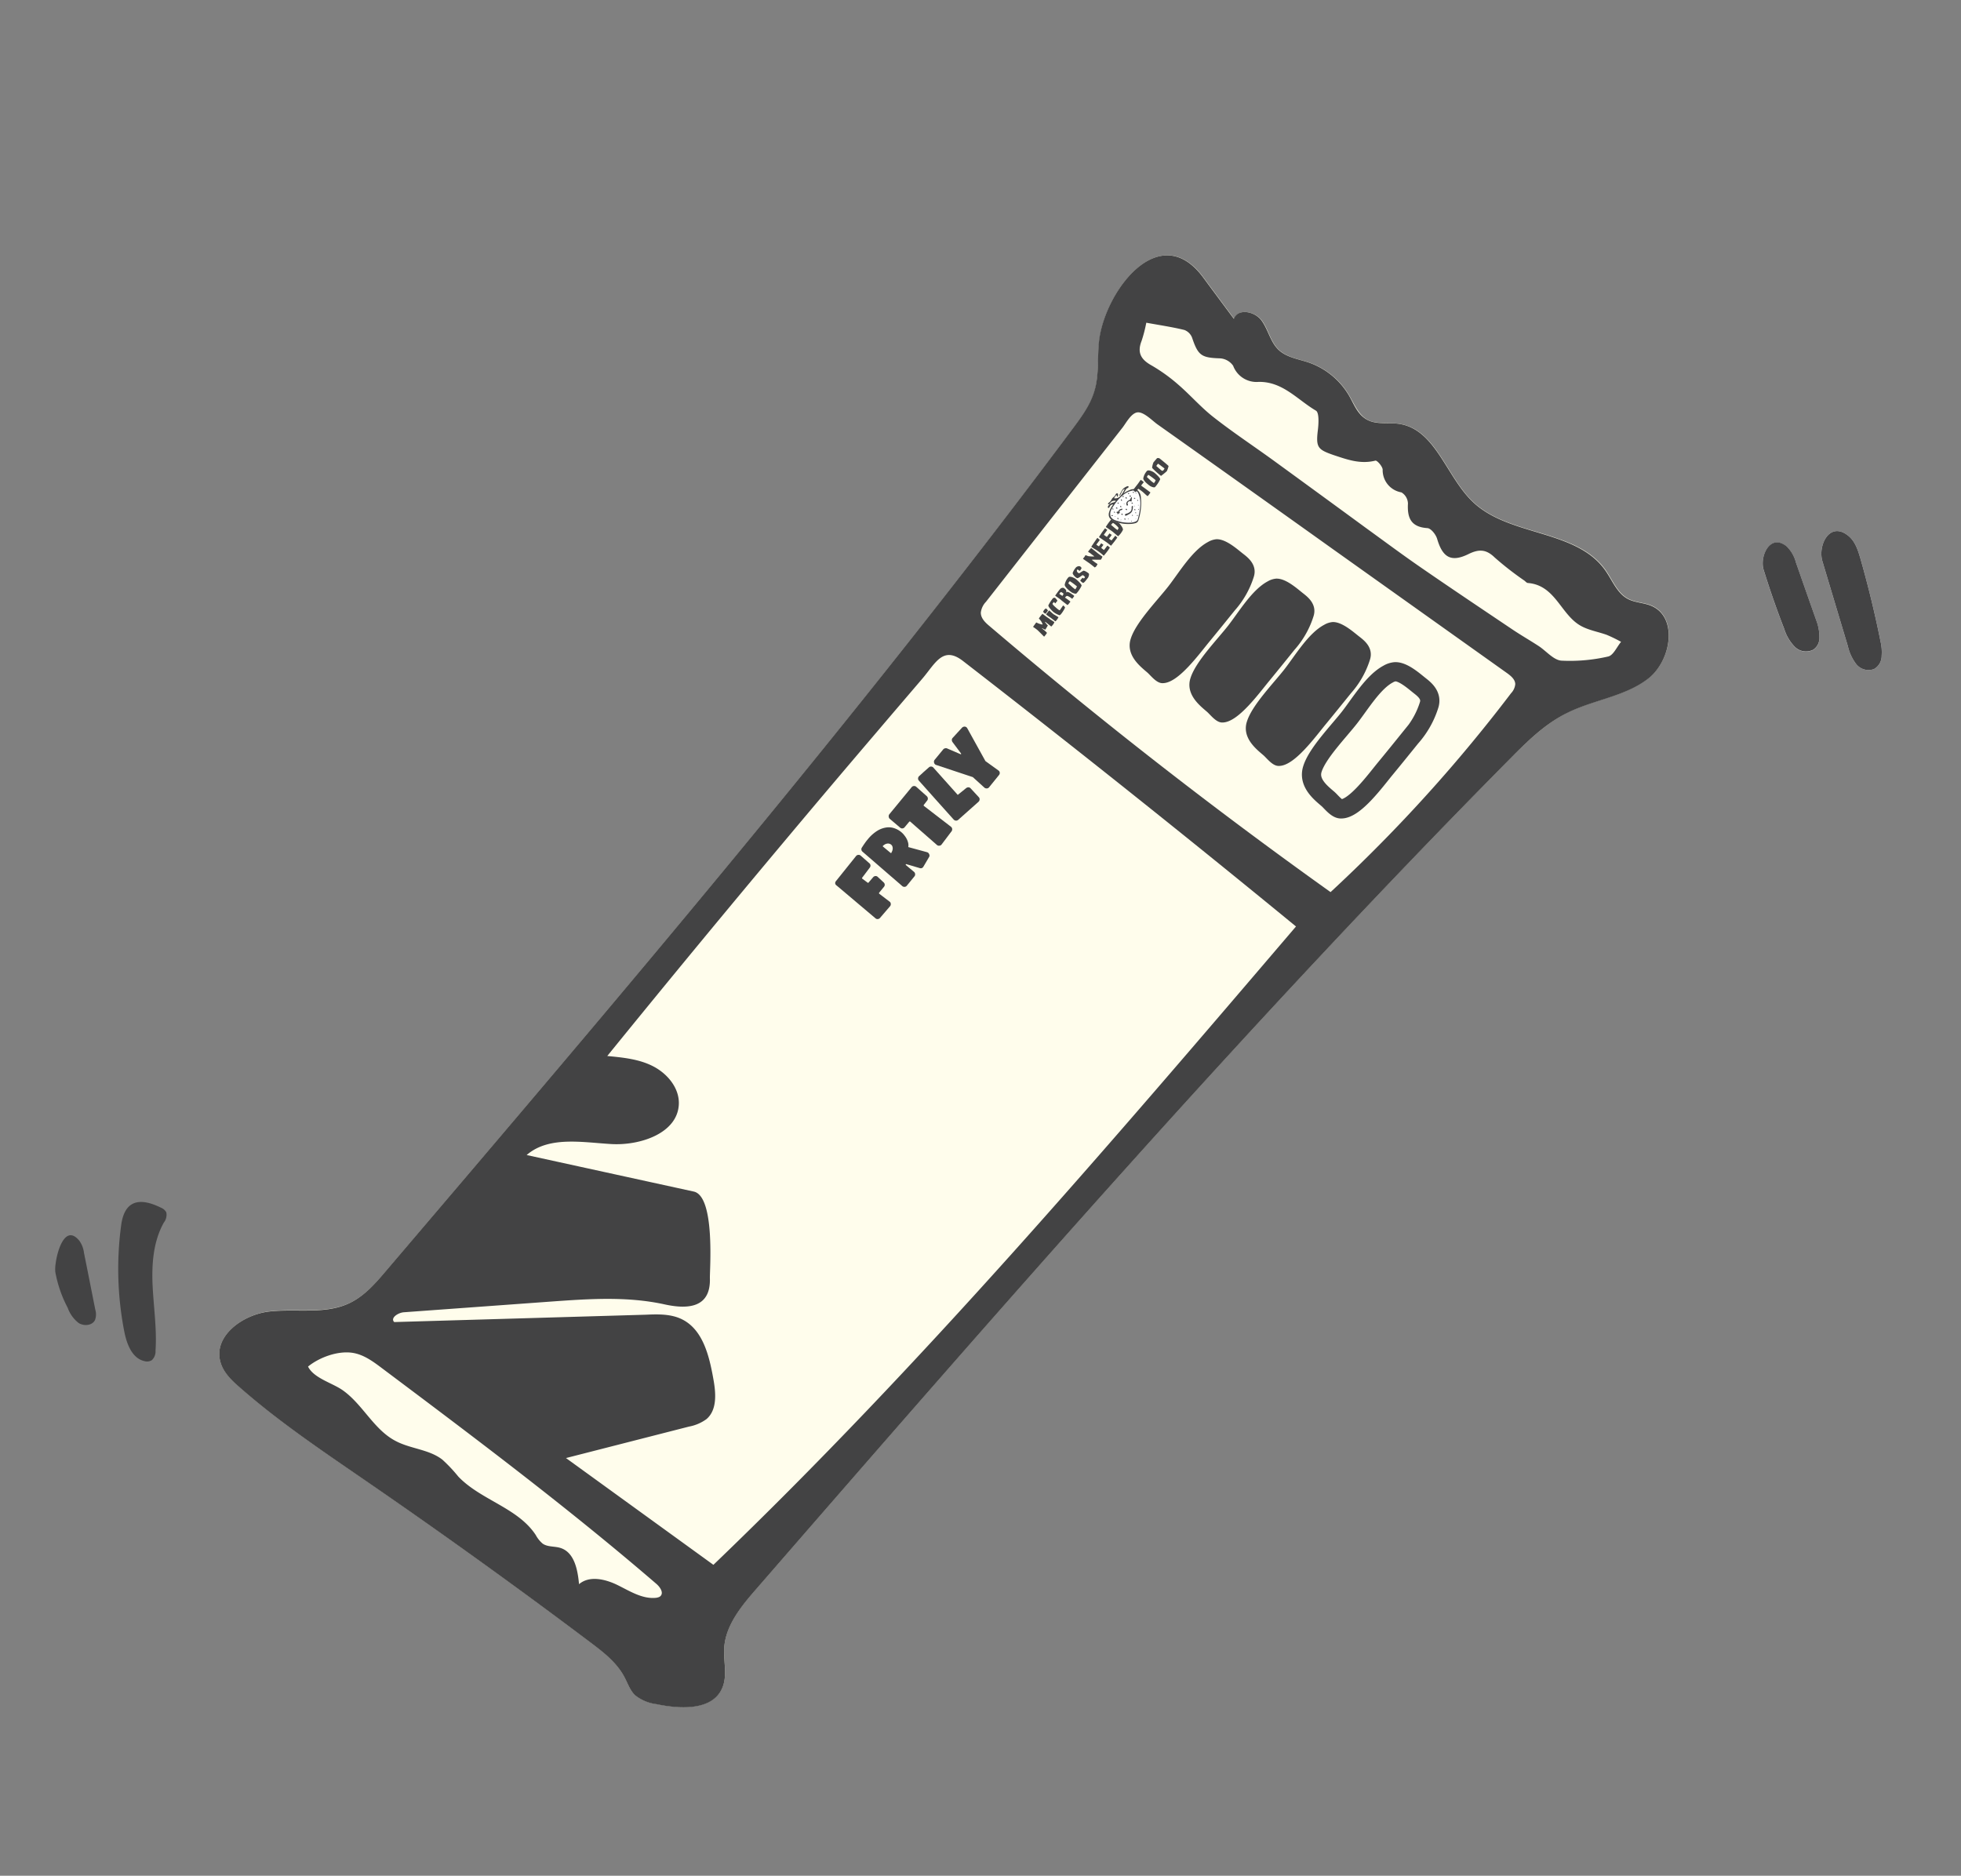 <svg xmlns="http://www.w3.org/2000/svg" id="Layer_1" data-name="Layer 1" viewBox="0 0 418.12 400"><rect x="0" y="0" width="418.12" height="400" fill="#808080" stroke="none"/><defs><style>.cls-1{fill:#fffdec;}.cls-2{fill:#fff;}.cls-3,.cls-4{fill:#434344;}.cls-4,.cls-5{stroke:#434344;stroke-miterlimit:10;}.cls-4{stroke-width:1.44px;}.cls-5{fill:none;stroke-width:4.1px;}</style></defs><title>Fruitly Categories</title><path class="cls-1" d="M351.41,144.68c-5,3.81-11.62,4.5-17.21,7.28-4.8,2.39-8.66,6.25-12.43,10-56,56.6-108.28,116.73-160.5,176.83-3.21,3.68-6.56,7.74-6.86,12.61-.17,2.88.75,5.94-.44,8.58-2.14,4.76-8.92,4.46-14,3.38a9.08,9.08,0,0,1-4.58-1.92c-1.08-1.05-1.56-2.56-2.27-3.88-1.62-3.09-4.49-5.3-7.28-7.4q-23.34-17.55-47.41-34.12c-9.34-6.41-18.79-12.73-27.31-20.22-1.74-1.51-3.51-3.2-4.12-5.42-1.53-5.53,4.87-10.13,10.57-10.77s11.79.68,17-1.77c3.21-1.53,5.61-4.3,7.9-7,50.09-58.8,100.21-117.65,146.4-179.58,1.81-2.45,3.66-4.95,4.52-7.87,1-3.42.58-7.1,1-10.65,1.13-10.54,12.82-26.21,22.17-13.65,2.1,2.84,4.22,5.7,6.33,8.53a4,4,0,0,1,.26.35c.78-2.3,4.43-1.61,5.87.32s1.87,4.56,3.61,6.24,4.28,2,6.54,2.77a16.05,16.05,0,0,1,8.45,6.91c1.12,1.89,2,4.14,3.86,5.23s4.6.57,6.92.93c7.74,1.16,10,11.2,15.66,16.6,7.8,7.43,22.05,5.78,28.28,14.57,1.51,2.16,2.51,4.89,4.83,6.12,1.54.81,3.4.8,5,1.47C357.84,131.62,356.38,140.88,351.41,144.68Z"></path><path class="cls-2" d="M387.28,132.37a10,10,0,0,1,.65,3.66,3,3,0,0,1-1.31,2.55,3.4,3.4,0,0,1-4-.68,9.41,9.41,0,0,1-2.18-3.73c-1.62-4.16-3.09-8.39-4.41-12.65-.87-2.83,1.36-7.81,4.89-5a7.32,7.32,0,0,1,2,3.44Q385.1,126.21,387.28,132.37Z"></path><path class="cls-2" d="M401.2,139.85a3.21,3.21,0,0,1-1.64,2.83,3.35,3.35,0,0,1-3.79-1.07A9.9,9.9,0,0,1,394,137.8q-2.72-9.06-5.44-18.14c-1-3.44,1.62-8.72,5.65-5.3,1.38,1.18,1.95,3,2.46,4.74q2.52,8.82,4.32,17.82A10,10,0,0,1,401.2,139.85Z"></path><path class="cls-3" d="M352.08,129.19c-1.61-.67-3.47-.66-5-1.47-2.32-1.23-3.32-4-4.83-6.12C336,112.81,321.76,114.46,314,107c-5.66-5.4-7.92-15.44-15.66-16.6-2.32-.36-4.87.23-6.92-.93s-2.74-3.34-3.86-5.23a16.05,16.05,0,0,0-8.45-6.91c-2.26-.77-4.82-1.1-6.54-2.77s-2.17-4.28-3.61-6.24-5.09-2.62-5.87-.32a4,4,0,0,0-.26-.35c-2.11-2.83-4.23-5.69-6.33-8.53-9.35-12.56-21,3.11-22.17,13.65-.39,3.55.05,7.23-1,10.65-.86,2.92-2.71,5.42-4.52,7.87C182.61,153.25,132.49,212.1,82.4,270.9c-2.29,2.71-4.69,5.48-7.9,7-5.18,2.45-11.27,1.14-17,1.77S45.43,284.92,47,290.45c.61,2.22,2.38,3.91,4.12,5.42,8.52,7.49,18,13.81,27.31,20.22q24.06,16.55,47.41,34.12c2.79,2.1,5.66,4.31,7.28,7.4.71,1.32,1.19,2.83,2.27,3.88a9.08,9.08,0,0,0,4.58,1.92c5.12,1.08,11.9,1.38,14-3.38,1.19-2.64.27-5.7.44-8.58.3-4.87,3.65-8.93,6.86-12.61,52.22-60.1,104.5-120.23,160.5-176.83,3.77-3.8,7.63-7.66,12.43-10,5.59-2.78,12.26-3.47,17.21-7.28S357.84,131.62,352.08,129.19ZM140.81,340.38a1,1,0,0,1-.4.23,2.55,2.55,0,0,1-.61.13c-2.88.27-5.53-1.45-8.14-2.73s-6-2.07-8.2-.18c-.28-3.09-1-6.83-4-7.74-1.24-.38-2.68-.17-3.74-.9a6.26,6.26,0,0,1-1.49-1.85c-3.81-5.81-11.71-7.44-16.51-12.46a32.21,32.21,0,0,0-3.4-3.61c-2.84-2.21-6.81-2.29-10-4-4.66-2.44-7-7.85-11.32-10.85-2.21-1.53-6.12-2.54-7.32-5,2.45-2,6.51-3.48,9.71-2.89,2.29.42,4.24,1.87,6.11,3.28,19.81,14.86,39.65,29.76,58.44,45.94C140.74,338.43,141.57,339.66,140.81,340.38Zm11.3-6.68-31.43-22.77,26.23-6.71a9.16,9.16,0,0,0,3.73-1.6c2.33-2,2-5.65,1.44-8.67-.87-4.86-2.22-10.38-6.63-12.59-2.33-1.17-5.08-1.12-7.69-1l-53.71,1.57c-.87-.88.82-2,2.07-2.09l31.08-2.26c8.17-.59,16.45-1.18,24.45.57,5,1.11,9.92.78,9.71-5.58-.05-1.64,1.18-17.46-3.44-18.47l-35.63-7.79.19-.16c4.72-3.89,11.7-2.54,17.86-2.18s14.19-2.31,14.4-8.55c.11-3.39-2.4-6.42-5.42-8s-6.47-1.9-9.84-2.23q18.79-23.16,37.94-46,9.68-11.56,19.45-23c3.26-3.84,6.53-7.65,9.79-11.47,2.77-3.24,4.38-7.09,8.67-3.76q35.89,27.79,71,56.61C236.43,244.28,196.46,291.14,152.11,333.7ZM322.2,147.81a327.31,327.31,0,0,1-25.9,30.12q-6.14,6.33-12.6,12.31-37.54-26.78-72.7-56.71c-.92-.76-1.9-1.71-1.87-2.91a4,4,0,0,1,1.1-2.29l7.91-10.1,14.11-18,7.06-9c.74-.94,1.86-3.12,3.2-3.29s3.23,1.81,4.26,2.54Q265.4,103.68,284.05,117l37.29,26.55c.81.59,1.72,1.33,1.74,2.34A3.2,3.2,0,0,1,322.2,147.81ZM342.89,140a36.16,36.16,0,0,1-10,.88c-1.69-.15-3.22-2.08-4.86-3.14-1.89-1.23-3.85-2.35-5.71-3.61-6.5-4.37-13-8.72-19.43-13.16-3.9-2.69-7.71-5.53-11.55-8.31q-9.94-7.28-19.9-14.53c-4.22-3.06-8.58-5.94-12.67-9.15-2.65-2.06-4.88-4.64-7.41-6.84a36.22,36.22,0,0,0-5.77-4.18c-2.28-1.25-3.19-2.71-2.18-5.27a29.89,29.89,0,0,0,1-3.87c3.14.57,5.67.94,8.13,1.55A2.84,2.84,0,0,1,254.17,72c1.29,3.84,2,4.29,6,4.42A3.69,3.69,0,0,1,262.93,78a5.32,5.32,0,0,0,5.41,3.44c5.16-.11,8.31,3.83,12.24,6.13.71.42.58,2.77.41,4.17-.45,3.68,0,4.13,3.32,5.29,3,1,5.75,2,8.94,1.2.36-.1,1.5,1.2,1.56,1.9a4.8,4.8,0,0,0,4,4.87,2.88,2.88,0,0,1,1.39,2.39c-.17,3.09.67,5,4.14,5.23.77.05,1.8,1.35,2.08,2.28,1.17,4,3,5.09,6.74,3.23,2.2-1.07,3.73-1,5.54.76a66.31,66.31,0,0,0,6.32,4.92c.24.18.47.48.73.51,5.84.45,7,6.63,11.17,9.06,1.7,1,3.79,1.33,5.66,2a30.81,30.81,0,0,1,3.06,1.49C344.71,138,344,139.74,342.89,140Z"></path><path class="cls-3" d="M34.93,260.72c-2.25,4-2.61,8.86-2.39,13.47s.93,9.23.62,13.85a2.55,2.55,0,0,1-.77,2,1.91,1.91,0,0,1-1.58.22c-2.66-.58-3.8-3.68-4.32-6.36a69.56,69.56,0,0,1-.65-22.65c.71-5.23,3.84-6,8.48-3.71a2.18,2.18,0,0,1,1.14,1A2.67,2.67,0,0,1,34.93,260.72Z"></path><path class="cls-3" d="M401.2,139.85a3.21,3.21,0,0,1-1.64,2.83,3.35,3.35,0,0,1-3.79-1.07A9.9,9.9,0,0,1,394,137.8q-2.72-9.06-5.44-18.14c-1-3.44,1.62-8.72,5.65-5.3,1.38,1.18,1.95,3,2.46,4.74q2.52,8.82,4.32,17.82A10,10,0,0,1,401.2,139.85Z"></path><path class="cls-3" d="M387.93,136a3,3,0,0,1-1.31,2.55,3.4,3.4,0,0,1-4-.68,9.41,9.41,0,0,1-2.18-3.73c-1.62-4.16-3.09-8.39-4.41-12.65-.87-2.83,1.36-7.81,4.89-5a7.32,7.32,0,0,1,2,3.44q2.16,6.19,4.34,12.36A10,10,0,0,1,387.93,136Z"></path><path class="cls-3" d="M20.27,281.46c-.56,1.23-2.36,1.39-3.5.67a7.13,7.13,0,0,1-2.33-3.23,26.33,26.33,0,0,1-2.65-7.68,7.94,7.94,0,0,1,.07-1.75c.42-3.2,2.18-8.38,5.05-4.89a5.57,5.57,0,0,1,1,2.61c.81,4,1.6,8.05,2.41,12.1A3.49,3.49,0,0,1,20.27,281.46Z"></path><path class="cls-4" d="M259.5,115.71h-.08a3.55,3.55,0,0,0-1.5.5c-3.19,1.68-5.93,6.3-8.23,9.26s-6.83,7.57-7.9,10.93c-1,3,1.81,5.18,3.3,6.46.64.54,1.74,2,2.67,2.1,2.93.2,7.5-6.11,9.56-8.6,1.82-2.21,3.62-4.44,5.43-6.68a18.86,18.86,0,0,0,3.88-6.84c.69-2.08-1-3.39-2.06-4.21S261.25,115.75,259.5,115.71Z"></path><path class="cls-4" d="M272.24,124.11h-.08a3.53,3.53,0,0,0-1.5.49c-3.19,1.69-5.93,6.31-8.23,9.26s-6.83,7.57-7.9,10.93c-1,3,1.81,5.18,3.3,6.46.64.55,1.74,2,2.66,2.1,2.94.2,7.51-6.1,9.57-8.59q2.73-3.33,5.42-6.68a18.78,18.78,0,0,0,3.89-6.85c.69-2.08-1-3.38-2.06-4.21S274,124.14,272.24,124.11Z"></path><path class="cls-4" d="M284.27,133.37h-.08a3.55,3.55,0,0,0-1.5.5c-3.19,1.68-5.93,6.3-8.23,9.26s-6.83,7.57-7.9,10.93c-1,3,1.81,5.18,3.3,6.46.64.54,1.74,2,2.67,2.09,2.93.21,7.5-6.1,9.56-8.59,1.82-2.21,3.62-4.44,5.43-6.68a18.86,18.86,0,0,0,3.88-6.84c.69-2.09-1-3.39-2.06-4.21S286,133.41,284.27,133.37Z"></path><path class="cls-5" d="M297.57,143.25h-.08a3.48,3.48,0,0,0-1.5.49c-3.19,1.69-5.94,6.31-8.24,9.26s-6.82,7.57-7.9,10.93c-1,3,1.82,5.18,3.31,6.46.63.55,1.74,2,2.66,2.1,2.93.2,7.5-6.1,9.56-8.59,1.83-2.22,3.63-4.45,5.43-6.68a18.78,18.78,0,0,0,3.89-6.85c.68-2.08-1-3.38-2.06-4.21S299.31,143.28,297.57,143.25Z"></path><path class="cls-3" d="M178.08,188.4a.64.64,0,0,1,.15-.49l4.29-5.35a.68.68,0,0,1,.49-.26.65.65,0,0,1,.51.17l1.83,1.61a.65.65,0,0,1,.25.44.69.69,0,0,1-.14.49l-1.66,2.2a.16.16,0,0,0,0,.08.17.17,0,0,0,.06.09l1.15.86q.08.06.15,0l1-1.16a.68.68,0,0,1,.49-.26.61.61,0,0,1,.51.19l1.26,1.17a.69.69,0,0,1,.22.46.64.64,0,0,1-.16.47l-1.05,1.28,0,.09,0,.08,2.24,1.71a.59.59,0,0,1,.26.46.68.68,0,0,1-.16.53l-2.14,2.49a.67.67,0,0,1-.46.24.63.63,0,0,1-.49-.15l-8.29-7A.65.65,0,0,1,178.08,188.4Z"></path><path class="cls-3" d="M183.9,181.62a.63.63,0,0,1-.23-.4.62.62,0,0,1,.09-.46c.21-.33.41-.64.62-.93a8.82,8.82,0,0,1,.61-.8,8.2,8.2,0,0,1,2.06-1.86,5,5,0,0,1,1.94-.71,3.65,3.65,0,0,1,1.72.17,4.57,4.57,0,0,1,1.42.79,4.13,4.13,0,0,1,.71.74,4.32,4.32,0,0,1,.53.83,4.15,4.15,0,0,1,.29.86,2.37,2.37,0,0,1,0,.79l4,1.09a.68.68,0,0,1,.45.42.59.59,0,0,1,0,.59l-1.23,2.09a.72.72,0,0,1-.33.29.69.69,0,0,1-.45,0l-2.82-.83a.09.09,0,0,0-.14.05.09.09,0,0,0,0,.13l1.74,1.45a.67.67,0,0,1,.24.47.64.64,0,0,1-.15.5l-1.63,2a.63.63,0,0,1-.47.23.68.68,0,0,1-.49-.16Zm6,.27a.13.13,0,0,0,.11,0,.14.14,0,0,0,.08-.06c0-.08.08-.2.14-.34a1.89,1.89,0,0,0,.11-.47,1.4,1.4,0,0,0-.06-.5.86.86,0,0,0-.33-.44,1,1,0,0,0-.49-.19,1.27,1.27,0,0,0-.48.05,1.4,1.4,0,0,0-.41.19l-.28.2s0,0-.05.09a.08.08,0,0,0,0,.09Z"></path><path class="cls-3" d="M189.49,174.12a.65.65,0,0,1,.15-.5l4.74-5.76a.66.66,0,0,1,.48-.24.65.65,0,0,1,.51.17l2.24,2a.69.69,0,0,1,.22.44.67.67,0,0,1-.14.49l-.74.95s0,0,0,.08a.27.27,0,0,0,0,.08l5.82,4.48a.68.68,0,0,1,.25.45.71.71,0,0,1-.13.51l-2.12,2.81a.62.62,0,0,1-.48.26.63.63,0,0,1-.52-.15l-5.71-5a.11.11,0,0,0-.08,0,.1.1,0,0,0-.08,0l-1,1.2a.68.68,0,0,1-.48.27.64.64,0,0,1-.5-.17l-2.25-1.91A.73.73,0,0,1,189.49,174.12Z"></path><path class="cls-3" d="M195.93,166.48a.63.63,0,0,1-.18-.48.71.71,0,0,1,.21-.48l.49-.44.53-.49.56-.49.51-.45a.64.64,0,0,1,.49-.18.65.65,0,0,1,.47.22l5.2,5.82,1.81-1.46a.76.76,0,0,1,.49-.15.6.6,0,0,1,.44.21l1.74,1.88a.63.63,0,0,1,.18.51.72.72,0,0,1-.22.47l-4.34,3.86a.67.67,0,0,1-.49.17.73.73,0,0,1-.48-.23l-3.71-4.14Z"></path><path class="cls-3" d="M199.17,162.65a.65.65,0,0,1,.12-.63l1.81-2.2a.63.63,0,0,1,.37-.23.62.62,0,0,1,.44,0l2.86,1.23a.12.12,0,0,0,.14,0,.12.12,0,0,0,0-.14l-1.83-2.45a.76.76,0,0,1-.13-.44.61.61,0,0,1,.17-.43l2-2.18a.76.76,0,0,1,.6-.23.67.67,0,0,1,.52.35l3.87,7,2.77,2a.61.61,0,0,1,.28.45.66.66,0,0,1-.15.52l-2.12,2.62a.63.63,0,0,1-.48.24.7.7,0,0,1-.52-.17l-2.47-2.24-7.77-2.58A.64.64,0,0,1,199.17,162.65Z"></path><path class="cls-3" d="M223.86,132.06a9.52,9.52,0,0,1,.94.6,0,0,0,0,1,0,.05,2.08,2.08,0,0,1-.23.43,4.34,4.34,0,0,1-.42.47s0,0,0,0l-1.26-1s-.09,0-.07.06a5,5,0,0,0,.46.57l.13.11a0,0,0,0,1,0,.05c-.08.13-.35.6-.46.77a.58.58,0,0,0-.08.12l-.67-.33s-.09,0,0,.08l.45.35a6.16,6.16,0,0,1,.57.55s0,0,0,.05a6.85,6.85,0,0,1-.57.76,0,0,0,0,1-.05,0c-.18-.18-1.21-1.23-1.41-1.4a9.89,9.89,0,0,0-.9-.65,0,0,0,0,1,0-.06l.5-.69.15-.2s0,0,.05,0a4,4,0,0,0,1.26.43.06.06,0,0,0,.05-.07,4,4,0,0,0-.31-.62,6.69,6.69,0,0,0-.49-.6.11.11,0,0,1,0,0,7.66,7.66,0,0,1,.78-1h0a15.88,15.88,0,0,0,1.57,1.12Z"></path><path class="cls-3" d="M224.91,131.14l.76.47s0,0,0,.06l-.23.38a4.11,4.11,0,0,1-.37.43s0,0-.06,0-.39-.31-.48-.36-.49-.39-.71-.52-.65-.48-.76-.56a0,0,0,0,1,0-.06,1.72,1.72,0,0,1,.15-.2l.45-.58s0,0,.06,0,.78.71,1,.84Zm-1.94-.31a.13.13,0,0,1-.17,0c-.1-.06-.43-.3-.36-.46a2.6,2.6,0,0,1,.35-.48h0s.22-.15.27-.12a1.76,1.76,0,0,1,.37.41,0,0,0,0,1,0,.05l-.41.56v0Z"></path><path class="cls-3" d="M224.62,127.51c.06,0,.26-.09.36,0a2.49,2.49,0,0,1,.47.58s0,0,0,.06l-.17.16v0l-.24.34s0,0-.05,0a.92.92,0,0,1-.23-.26s0,0-.06,0a2,2,0,0,0-.28.34c-.08.15.62.75.62.75s.84.78.94.64.57-.85.69-1,0,0,0,0l.19.11a2.35,2.35,0,0,1,.23.32s0,0,0,0c-.07.27-.85,1.58-1.17,1.65a4.36,4.36,0,0,1-1.38-.75c-.34-.31-1.11-1.1-1-1.39a8.5,8.5,0,0,1,1-1.52l0,0Z"></path><path class="cls-3" d="M227.66,126.26c.24-.08,1.25.7,1.36.78a0,0,0,0,1,0,0,.24.24,0,0,1-.06.2l-.34.46s0,0,0,0-.3-.23-.44-.32-.58-.35-.75-.29a1.6,1.6,0,0,0-.33.3,0,0,0,0,0,0,.06c.42.28,1,.72,1.11.82a.06.06,0,0,1,0,.06l-.26.35a3.58,3.58,0,0,1-.31.33s0,0-.05,0c-.17-.12-1.2-.91-1.35-1.06s-1.26-.92-1.26-.92h0s.68-1,1-1.35a.76.76,0,0,1,.74-.32c.1,0,.59.35.61.6a.86.86,0,0,1,0,.4s0,.06,0,0a1.13,1.13,0,0,1,.27-.17Zm-.89.39c0-.12-.41-.35-.51-.39s-.29.22-.38.32a.06.06,0,0,0,0,.06c.08.06.29.22.36.26a1.67,1.67,0,0,1,.28.18,0,0,0,0,0,0,0c.06-.08.21-.28.2-.38Z"></path><path class="cls-3" d="M229.33,123.44c.23.17,1.37,1.17,1.28,1.47a6.42,6.42,0,0,1-1.1,1.65c-.23.14-.7-.08-.93-.19s-1.62-1.15-1.56-1.7a3.21,3.21,0,0,1,.78-1.55C228.14,122.76,229.1,123.27,229.33,123.44Zm.3,1.62a12.13,12.13,0,0,0-1.5-1.11c-.12,0-.3.34-.35.45a0,0,0,0,0,0,0c.12.11.77.73,1,.92s.41.3.48.36,0,0,0,0a2.15,2.15,0,0,0,.34-.58Z"></path><path class="cls-3" d="M230.28,120.75a2.61,2.61,0,0,1,.33.35,0,0,0,0,1,0,.05,4.91,4.91,0,0,1-.25.44.73.73,0,0,1-.17.15,0,0,0,0,1,0,0,4.93,4.93,0,0,0-.44-.3c-.07,0-.19.22-.14.35.16.44.49.48.56.44a6.87,6.87,0,0,1,.85-.53c.3,0,.94.41,1.12.6s-.1.89-.23,1-.73,1.06-1,1a1.86,1.86,0,0,1-.57-.48.06.06,0,0,1,0-.06c.07-.08.25-.31.32-.38a.56.56,0,0,1,.21-.16h0l.19.13s0,0,.05,0,.24-.23.22-.3-.36-.41-.5-.39-.85.65-1.12.63-1-.72-1-1.1a3.72,3.72,0,0,1,.77-1.25c.25-.16.54-.26.68-.17Z"></path><path class="cls-3" d="M234,117.93c.28.22.92.68,1.07.77a0,0,0,0,1,0,0,4.23,4.23,0,0,1-.23.48l-.13.18,0,0c-.13,0-.83,0-1,0a6.29,6.29,0,0,0-.86,0s-.06.06,0,.08l.47.36c.15.12.57.4.68.47a0,0,0,0,1,0,.05,2.76,2.76,0,0,1-.3.5,1.74,1.74,0,0,1-.28.19h0c-.12-.1-.88-.71-1.12-.88s-1.18-.81-1.36-.94c0,0,0,0,0-.06s.2-.25.29-.38l.21-.35a.07.07,0,0,1,.06,0l.53.2a7.28,7.28,0,0,0,1.23.07.05.05,0,0,0,0-.09c-.18-.13-.54-.4-.67-.51a2.52,2.52,0,0,0-.57-.36,0,0,0,0,1,0-.06,2,2,0,0,1,.37-.5.9.9,0,0,0,.22-.28.05.05,0,0,1,.07,0l1.17.93Z"></path><path class="cls-3" d="M234,114.72a.52.52,0,0,1,.18.15,1.4,1.4,0,0,0,.3.23s0,0,0,.06c-.16.24-.58.79-.69.93s0,0,0,.06.36.26.52.36c.16-.22.39-.54.5-.66s0,0,0,0a2.43,2.43,0,0,0,.29.21.76.76,0,0,1,.17.13s0,0,0,0l-.48.65.56.43a0,0,0,0,0,.06,0l.69-.9s0,0,.06,0a4.9,4.9,0,0,1,.47.4,0,0,0,0,1,0,.06,1.61,1.61,0,0,0-.23.33,16.71,16.71,0,0,1-1.05,1.34s0,0,0,0a.79.79,0,0,1-.23-.19,13.33,13.33,0,0,0-1.56-1.15c-.16-.08-.73-.45-.86-.54s0,0,0-.06c.45-.69,1.11-1.63,1.24-1.82,0,0,0,0,.06,0Z"></path><path class="cls-3" d="M237.78,114.25s.05,0,.07,0l.2.23.17.13a0,0,0,0,1,0,.05l-.64.87-.69.85s0,0,0,0l-.85-.67-.86-.59-.84-.57s0,0,0-.06l.65-1,.6-.81s0,0,.05,0l.46.33a0,0,0,0,1,0,0l-.72,1a.06.06,0,0,0,0,.06l.59.41s0,0,.05,0l.53-.72a0,0,0,0,1,.05,0l.18.14.24.14a0,0,0,0,1,0,.06l-.32.45-.23.27a.06.06,0,0,0,0,.06l.48.35s0,0,.06,0l.8-1Z"></path><path class="cls-3" d="M237.1,110.58a1.91,1.91,0,0,1,.89.31c.17.12,1.58,1.58,1.43,2.12a4.31,4.31,0,0,1-1,1.33h-.05l-1.12-.94c-.22-.18-1.27-.89-1.46-1t0-.06a13.49,13.49,0,0,1,1.3-1.75Zm1.41,2a4.55,4.55,0,0,0-1.16-1.06c-.14,0-.37.3-.45.41a0,0,0,0,0,0,0c.14.12.84.72.95.8l.38.28a0,0,0,0,0,.06,0,1,1,0,0,0,.21-.45Z"></path><path class="cls-2" d="M243.29,106.06a12,12,0,0,1-.47,4.69,1.27,1.27,0,0,1-.27.56.91.91,0,0,1-.46.25,4.71,4.71,0,0,1-1.21.17,7.8,7.8,0,0,1-2.88-.43c-.8-.29-1.74-.71-1.54-1.89a4.58,4.58,0,0,1,.92-1.81.63.63,0,0,0-.69.35c-.08.13-.13.31-.26.35s-.2,0-.19-.17a.64.64,0,0,1,.14-.33,1.61,1.61,0,0,1,.72-.56c.3-.11.67-.14.86-.43a1.06,1.06,0,0,0-1.21.45,1.27,1.27,0,0,1-.21.25c-.08.07-.2.1-.24,0s0-.19.08-.26a1.43,1.43,0,0,1,.24-.19c.26-.22.37-.58.6-.84s.39-.3.52-.5.19-.43.37-.51a.21.21,0,0,1,.29.13.77.77,0,0,1,0,.4c0,.07,0,.17-.11.18s-.06,0-.08-.08l-.12-.3a3,3,0,0,0-.52.69,1.36,1.36,0,0,0,1.38-.51,5.4,5.4,0,0,0,.89-1.47,1.08,1.08,0,0,0-.6.59c-.14.26-.23.54-.39.79l-.08.08c-.1,0-.1-.13,0-.24s.24-.48.37-.72a2.87,2.87,0,0,1,.37-.54,2.52,2.52,0,0,1,.72-.46.61.61,0,0,1,.3-.09.15.15,0,0,1,.12.22c0,.11-.17.16-.27.21-.39.24-.5.82-.84,1.15a6.48,6.48,0,0,1,1.48-.8,1.87,1.87,0,0,1,1.45,0A2.1,2.1,0,0,1,243.29,106.06Z"></path><path class="cls-3" d="M242.44,104.45a1.87,1.87,0,0,0-1.45,0,6.48,6.48,0,0,0-1.48.8c.34-.33.45-.91.84-1.15.1,0,.23-.1.27-.21a.15.15,0,0,0-.12-.22.61.61,0,0,0-.3.09,2.52,2.52,0,0,0-.72.46,2.87,2.87,0,0,0-.37.54c-.13.24-.26.48-.37.72s-.05.28,0,.24l.08-.08c.16-.25.25-.53.39-.79a1.08,1.08,0,0,1,.6-.59,5.4,5.4,0,0,1-.89,1.47,1.36,1.36,0,0,1-1.38.51,3,3,0,0,1,.52-.69l.12.3s0,.08.08.08.1-.11.11-.18a.77.77,0,0,0,0-.4.21.21,0,0,0-.29-.13c-.18.08-.24.33-.37.51s-.36.32-.52.5-.34.62-.6.84a1.43,1.43,0,0,0-.24.19c-.07.07-.13.19-.08.26s.16,0,.24,0a1.27,1.27,0,0,0,.21-.25,1.06,1.06,0,0,1,1.21-.45c-.19.29-.56.32-.86.43a1.61,1.61,0,0,0-.72.56.64.64,0,0,0-.14.33c0,.12.08.21.19.17s.18-.22.26-.35a.63.63,0,0,1,.69-.35,4.58,4.58,0,0,0-.92,1.81c-.2,1.18.74,1.6,1.54,1.89a7.8,7.8,0,0,0,2.88.43,4.71,4.71,0,0,0,1.21-.17.91.91,0,0,0,.46-.25,1.27,1.27,0,0,0,.27-.56,12,12,0,0,0,.47-4.69A2.1,2.1,0,0,0,242.44,104.45Zm.31.83a5.49,5.49,0,0,1,.37,2.53,14.27,14.27,0,0,1-.48,2.76,1,1,0,0,1-.17.41.89.89,0,0,1-.3.22,3.14,3.14,0,0,1-1.32.26,7.6,7.6,0,0,1-2.3-.28c-.68-.19-1.55-.41-1.79-1.18a1.94,1.94,0,0,1,.19-1.29,6.31,6.31,0,0,1,.55-.93c.07-.1.14-.21.22-.31a9.16,9.16,0,0,1,1.58-1.76,4.44,4.44,0,0,1,2.27-1.11,1.17,1.17,0,0,1,.7.09A1.1,1.1,0,0,1,242.75,105.28Z"></path><path class="cls-3" d="M240.87,106.61l0,0,.09-.13.17-.32s.06-.11.11-.12a.07.07,0,0,1,.09,0,.28.28,0,0,1,0,.13l-.05.62s0,.09,0,.12-.15,0-.22,0a.43.43,0,0,0-.44.06.48.48,0,0,0-.2.46c0,.06.06.11.08.17a.2.2,0,0,1-.08.2c-.26.14-.29-.39-.25-.56a.88.88,0,0,1,.4-.49A1.05,1.05,0,0,0,240.87,106.61Z"></path><path class="cls-3" d="M238.75,109.44c-.05,0-.1,0-.15,0s-.09.11-.14.15-.34.07-.24-.1a.46.46,0,0,1,.12-.12.38.38,0,0,1-.18,0,.11.11,0,0,1-.09-.13.22.22,0,0,1,.18-.14c.07,0,.13,0,.2,0a.54.54,0,0,1,.25-.42,1.41,1.41,0,0,1,.44-.18c.06,0,.14,0,.18,0s0,.15-.08.2a.78.78,0,0,1-.21.09.67.67,0,0,0-.18.07.24.24,0,0,0-.13.11.19.19,0,0,0,0,.18.14.14,0,0,1,0,.19Z"></path><path class="cls-3" d="M241.26,109.22a2.5,2.5,0,0,1-.34.31,5.86,5.86,0,0,1-.78.42.24.24,0,0,1-.2,0,.18.18,0,0,1-.08-.19.28.28,0,0,1,.14-.16l.2-.07a1.74,1.74,0,0,0,.66-.31,1,1,0,0,0,.31-.34,1.1,1.1,0,0,0,.12-.59,1.33,1.33,0,0,1,0-.2.22.22,0,0,1,.1-.17.11.11,0,0,1,.16,0,.2.2,0,0,1,0,.11,2.19,2.19,0,0,1-.08.72A1.23,1.23,0,0,1,241.26,109.22Z"></path><path class="cls-3" d="M242.06,108.63s0,0,0,0l0,.09a.13.13,0,0,1,0,.06.07.07,0,0,1,0,.06h0a.21.21,0,0,1-.19-.13.15.15,0,0,1,.07-.15.1.1,0,0,1,.09,0Z"></path><path class="cls-3" d="M241.5,109.82a1.08,1.08,0,0,1,.05.21v0s0,0,0,0-.14-.06-.18-.1l0,0s0,0,0-.08l0-.05,0,0h.08s0,0,0,0Z"></path><path class="cls-3" d="M239.55,105.76h-.07l-.06,0a.09.09,0,0,0-.06.06s0,.06,0,.09l.06.1s0,.06.08,0l0,0a.18.18,0,0,0,.07-.15.28.28,0,0,0,0-.13Z"></path><path class="cls-3" d="M239.05,106.77l.06,0a.09.09,0,0,0,.06,0,.08.08,0,0,0,.07,0s0,0,0,0,0-.21-.12-.25a.11.11,0,0,0-.11,0,.13.13,0,0,0,0,.12A.24.24,0,0,0,239.05,106.77Z"></path><path class="cls-3" d="M238.35,107.38l0,0,.09,0a.08.08,0,0,0,.11,0,.06.06,0,0,0,0,0c0-.08-.06-.19-.14-.2a.13.13,0,0,0-.13.08.12.12,0,0,0,0,.1Z"></path><path class="cls-3" d="M238,108.44l0,0,.16,0a.1.1,0,0,0,.09,0c.12-.07-.13-.21-.17-.22a.08.08,0,0,0-.07,0,.12.12,0,0,0-.05.12s0,.05,0,.06Z"></path><path class="cls-3" d="M241.68,104.89l-.07,0-.06,0a.1.1,0,0,0,0,.07s0,0,0,.07l.09.08a.09.09,0,0,0,.09,0l0,0a.19.19,0,0,0,0-.16.23.23,0,0,0-.07-.1A0,0,0,0,0,241.68,104.89Z"></path><path class="cls-3" d="M240.93,105.91l.07,0a.11.11,0,0,0,.08,0s0,0,.06-.06,0,0,0,0-.07-.19-.17-.19a.1.1,0,0,0-.11.06.09.09,0,0,0,0,.11A.27.27,0,0,0,240.93,105.91Z"></path><path class="cls-3" d="M240.58,105.32h0a.2.2,0,0,0,.08,0h.06a.08.08,0,0,0,.06,0v0c0-.07-.07-.17-.15-.18a.13.13,0,0,0-.13.09.09.09,0,0,0,0,.09S240.56,105.31,240.58,105.32Z"></path><path class="cls-3" d="M240,106.23l0,0,.12.09a.08.08,0,0,0,.08,0c.13,0,0-.26-.07-.29s0,0-.06,0-.07,0-.08.1a.09.09,0,0,0,0,.07Z"></path><path class="cls-3" d="M237,110.07a.08.08,0,0,1,0-.07.15.15,0,0,1,0-.07.25.25,0,0,1,0-.07s.06,0,.09,0h.13s.07,0,.08.05v0a.21.21,0,0,1-.13.13.32.32,0,0,1-.14,0Z"></path><path class="cls-3" d="M237.69,109.21l.08,0a.1.1,0,0,1,0,0,.07.07,0,0,1,0,.08.05.05,0,0,1,0,0c-.09,0-.2,0-.27,0a.12.12,0,0,1,0-.12.2.2,0,0,1,.11-.06Z"></path><path class="cls-3" d="M237.35,108.47l0,0,.07.06s0,0,0,0a.07.07,0,0,1,0,.07l0,0a.23.23,0,0,1-.24,0,.14.14,0,0,1,0-.15.09.09,0,0,1,.09,0Z"></path><path class="cls-3" d="M241.84,107.86s0,0,0,0v0a.05.05,0,0,1,0,0s0,0,.06,0H242s0,0,0,0,0,0,0,0a.2.2,0,0,1-.08.08h-.12Z"></path><path class="cls-3" d="M239.69,107.4a.11.11,0,0,1,0-.05l0,0,0,0s0,0,0,0l.05.07a.07.07,0,0,1,0,.06l0,0a.1.1,0,0,1-.1,0l-.06,0A0,0,0,0,1,239.69,107.4Z"></path><path class="cls-3" d="M239,110.86a.14.14,0,0,1,0-.06s0,0,0,0a.05.05,0,0,1,.05,0s0,0,0,0l0,.07a0,0,0,0,1,0,.06s0,0,0,0a.1.1,0,0,1-.1,0,.12.12,0,0,1-.06-.06Z"></path><path class="cls-3" d="M237.79,110.12a.11.11,0,0,1,0-.05.13.13,0,0,1,0,0l0,0s0,0,0,0l.05.07s0,0,0,.06l0,0a.1.1,0,0,1-.1,0l-.06,0A0,0,0,0,1,237.79,110.12Z"></path><path class="cls-3" d="M242.18,105.1a.11.11,0,0,1,0,0l0,0,0,0a.09.09,0,0,1,.05,0l.05.07a.07.07,0,0,1,0,.06s0,0,0,0a.1.1,0,0,1-.1,0,.18.18,0,0,1-.07-.05A0,0,0,0,1,242.18,105.1Z"></path><path class="cls-3" d="M240.62,110.6a.11.11,0,0,1,0,0l0,0,0,0s0,0,0,0l0,.06a.06.06,0,0,1,0,.07s0,0,0,0a.1.1,0,0,1-.1,0l-.06-.05A0,0,0,0,1,240.62,110.6Z"></path><path class="cls-3" d="M241.24,111.08a.09.09,0,0,1,0,0s0,0,0,0l0,0a0,0,0,0,1,.05,0l.06.06a.07.07,0,0,1,0,.06s0,0,0,0a.1.1,0,0,1-.1,0s0,0-.07-.05S241.24,111.09,241.24,111.08Z"></path><path class="cls-3" d="M242.83,107.69l0,0,0,0s0,0,0,.06h0c-.06,0-.14,0-.19,0a.06.06,0,0,1,0-.07s0,0,.07,0Z"></path><path class="cls-3" d="M239,107.92l0,0,.1.12s0,.06,0,.09-.25,0-.27-.06,0,0,0-.07,0-.07.09-.09l.07,0Z"></path><path class="cls-3" d="M240.19,108.5l0,0a1.13,1.13,0,0,1,.1.13.12.12,0,0,1,0,.09c0,.14-.25,0-.27-.07a.06.06,0,0,1,0-.06s.05-.07.09-.09,0,0,.07,0Z"></path><path class="cls-3" d="M239.27,109.54a0,0,0,0,1,0,0,.64.64,0,0,1,.1.13.11.11,0,0,1,0,.08c0,.14-.24,0-.27-.06a.09.09,0,0,1,0-.06.15.15,0,0,1,.09-.1.09.09,0,0,1,.07,0Z"></path><path class="cls-3" d="M242.26,109.37h0v0s0,0,0,.06l0,0c-.1,0-.29,0-.21-.14a.05.05,0,0,1,0,0h0a.24.24,0,0,1,.17,0Z"></path><path class="cls-3" d="M242.53,110a.17.17,0,0,1-.12,0,.1.1,0,0,1,0-.08s0-.06.06-.08h.09c.06,0,0,.2,0,.21Z"></path><path class="cls-3" d="M239.94,110.62l0,0a.36.36,0,0,1,0,.09.13.13,0,0,1,0,.06.09.09,0,0,1,0,.07h0a.23.23,0,0,1-.2-.14.16.16,0,0,1,.07-.15.1.1,0,0,1,.09,0Z"></path><path class="cls-3" d="M242.8,108.67v0a.14.14,0,0,1,0,.06,0,0,0,0,1,0,0,.05.05,0,0,1,0,0l0,0a.13.13,0,0,1-.13-.09.15.15,0,0,1,.07-.12s.06,0,.07,0Z"></path><path class="cls-3" d="M238.4,110.46a0,0,0,0,1,0,0,.84.84,0,0,1,.05.17.1.1,0,0,1,0,.09c-.06.14-.2-.12-.21-.16a.09.09,0,0,1,0-.07s.07-.06.11-.07,0,0,.06,0Z"></path><path class="cls-3" d="M241.84,106.35l0,0,.08,0H242a.08.08,0,0,0,.06,0,0,0,0,0,0,0,0c0-.08-.06-.18-.13-.19a.13.13,0,0,0-.14.08.09.09,0,0,0,0,.09Z"></path><path class="cls-3" d="M241.28,107.4l0,0,.16,0a.1.1,0,0,0,.09,0c.12-.08-.13-.21-.17-.22a.06.06,0,0,0-.07,0,.12.12,0,0,0,0,.11s0,.06,0,.07Z"></path><path class="cls-3" d="M242.6,106.59h0a.3.3,0,0,1,.08.08.09.09,0,0,1,0,.07c0,.14-.2,0-.22,0a.09.09,0,0,1,0,0,.17.17,0,0,1,.06-.11s0,0,.05,0Z"></path><path class="cls-3" d="M242.16,110.75l0,0s0,0,0-.07,0-.05,0-.06a.07.07,0,0,1,.06,0l.06,0s0,0,0,0a.06.06,0,0,1,0,0s0,0,0,0,0,0-.05,0A.12.12,0,0,1,242.16,110.75Z"></path><path class="cls-3" d="M243.27,102.37a2.31,2.31,0,0,1,.58.43,0,0,0,0,1,0,.07,1.34,1.34,0,0,0-.13.15l-.39.48a.06.06,0,0,0,0,.06c.08.06.35.28.51.38s1.27.94,1.45,1.07c0,0,0,0,0,0a3,3,0,0,1-.18.29,3.93,3.93,0,0,1-.39.48s0,0-.06,0-.54-.45-.91-.79a9,9,0,0,0-1-.74s0,0-.05,0-.42.55-.51.67,0,0-.05,0-.18-.08-.25-.13a3.4,3.4,0,0,1-.26-.29s0,0,0-.06l1-1.28.61-.87s0,0,0,0Z"></path><path class="cls-3" d="M246.08,100.76c.22.17,1.37,1.17,1.28,1.47a6.42,6.42,0,0,1-1.1,1.65c-.23.14-.7-.07-.93-.18s-1.62-1.16-1.56-1.71a3.28,3.28,0,0,1,.77-1.55C244.89,100.08,245.85,100.6,246.08,100.76Zm.3,1.62a11.53,11.53,0,0,0-1.51-1.11c-.11,0-.29.34-.34.45s0,0,0,0,.77.73,1,.93l.47.35s0,0,.06,0a2.15,2.15,0,0,0,.34-.58Z"></path><path class="cls-3" d="M246.68,97.71a1,1,0,0,1,.48,0c.06,0,2,1.59,2,1.68a5.08,5.08,0,0,1-.38,1.09c-.1.12-1.17,1-1.24,1a18.47,18.47,0,0,1-1.89-1.7,4.19,4.19,0,0,1,.28-1.16c.09-.13.75-.88.78-.92Zm1.6,2.18s-1.3-1-1.35-1-.4.45-.37.49,1.12,1,1.18,1l.22,0,0,0a1.83,1.83,0,0,0,.32-.43Z"></path></svg>